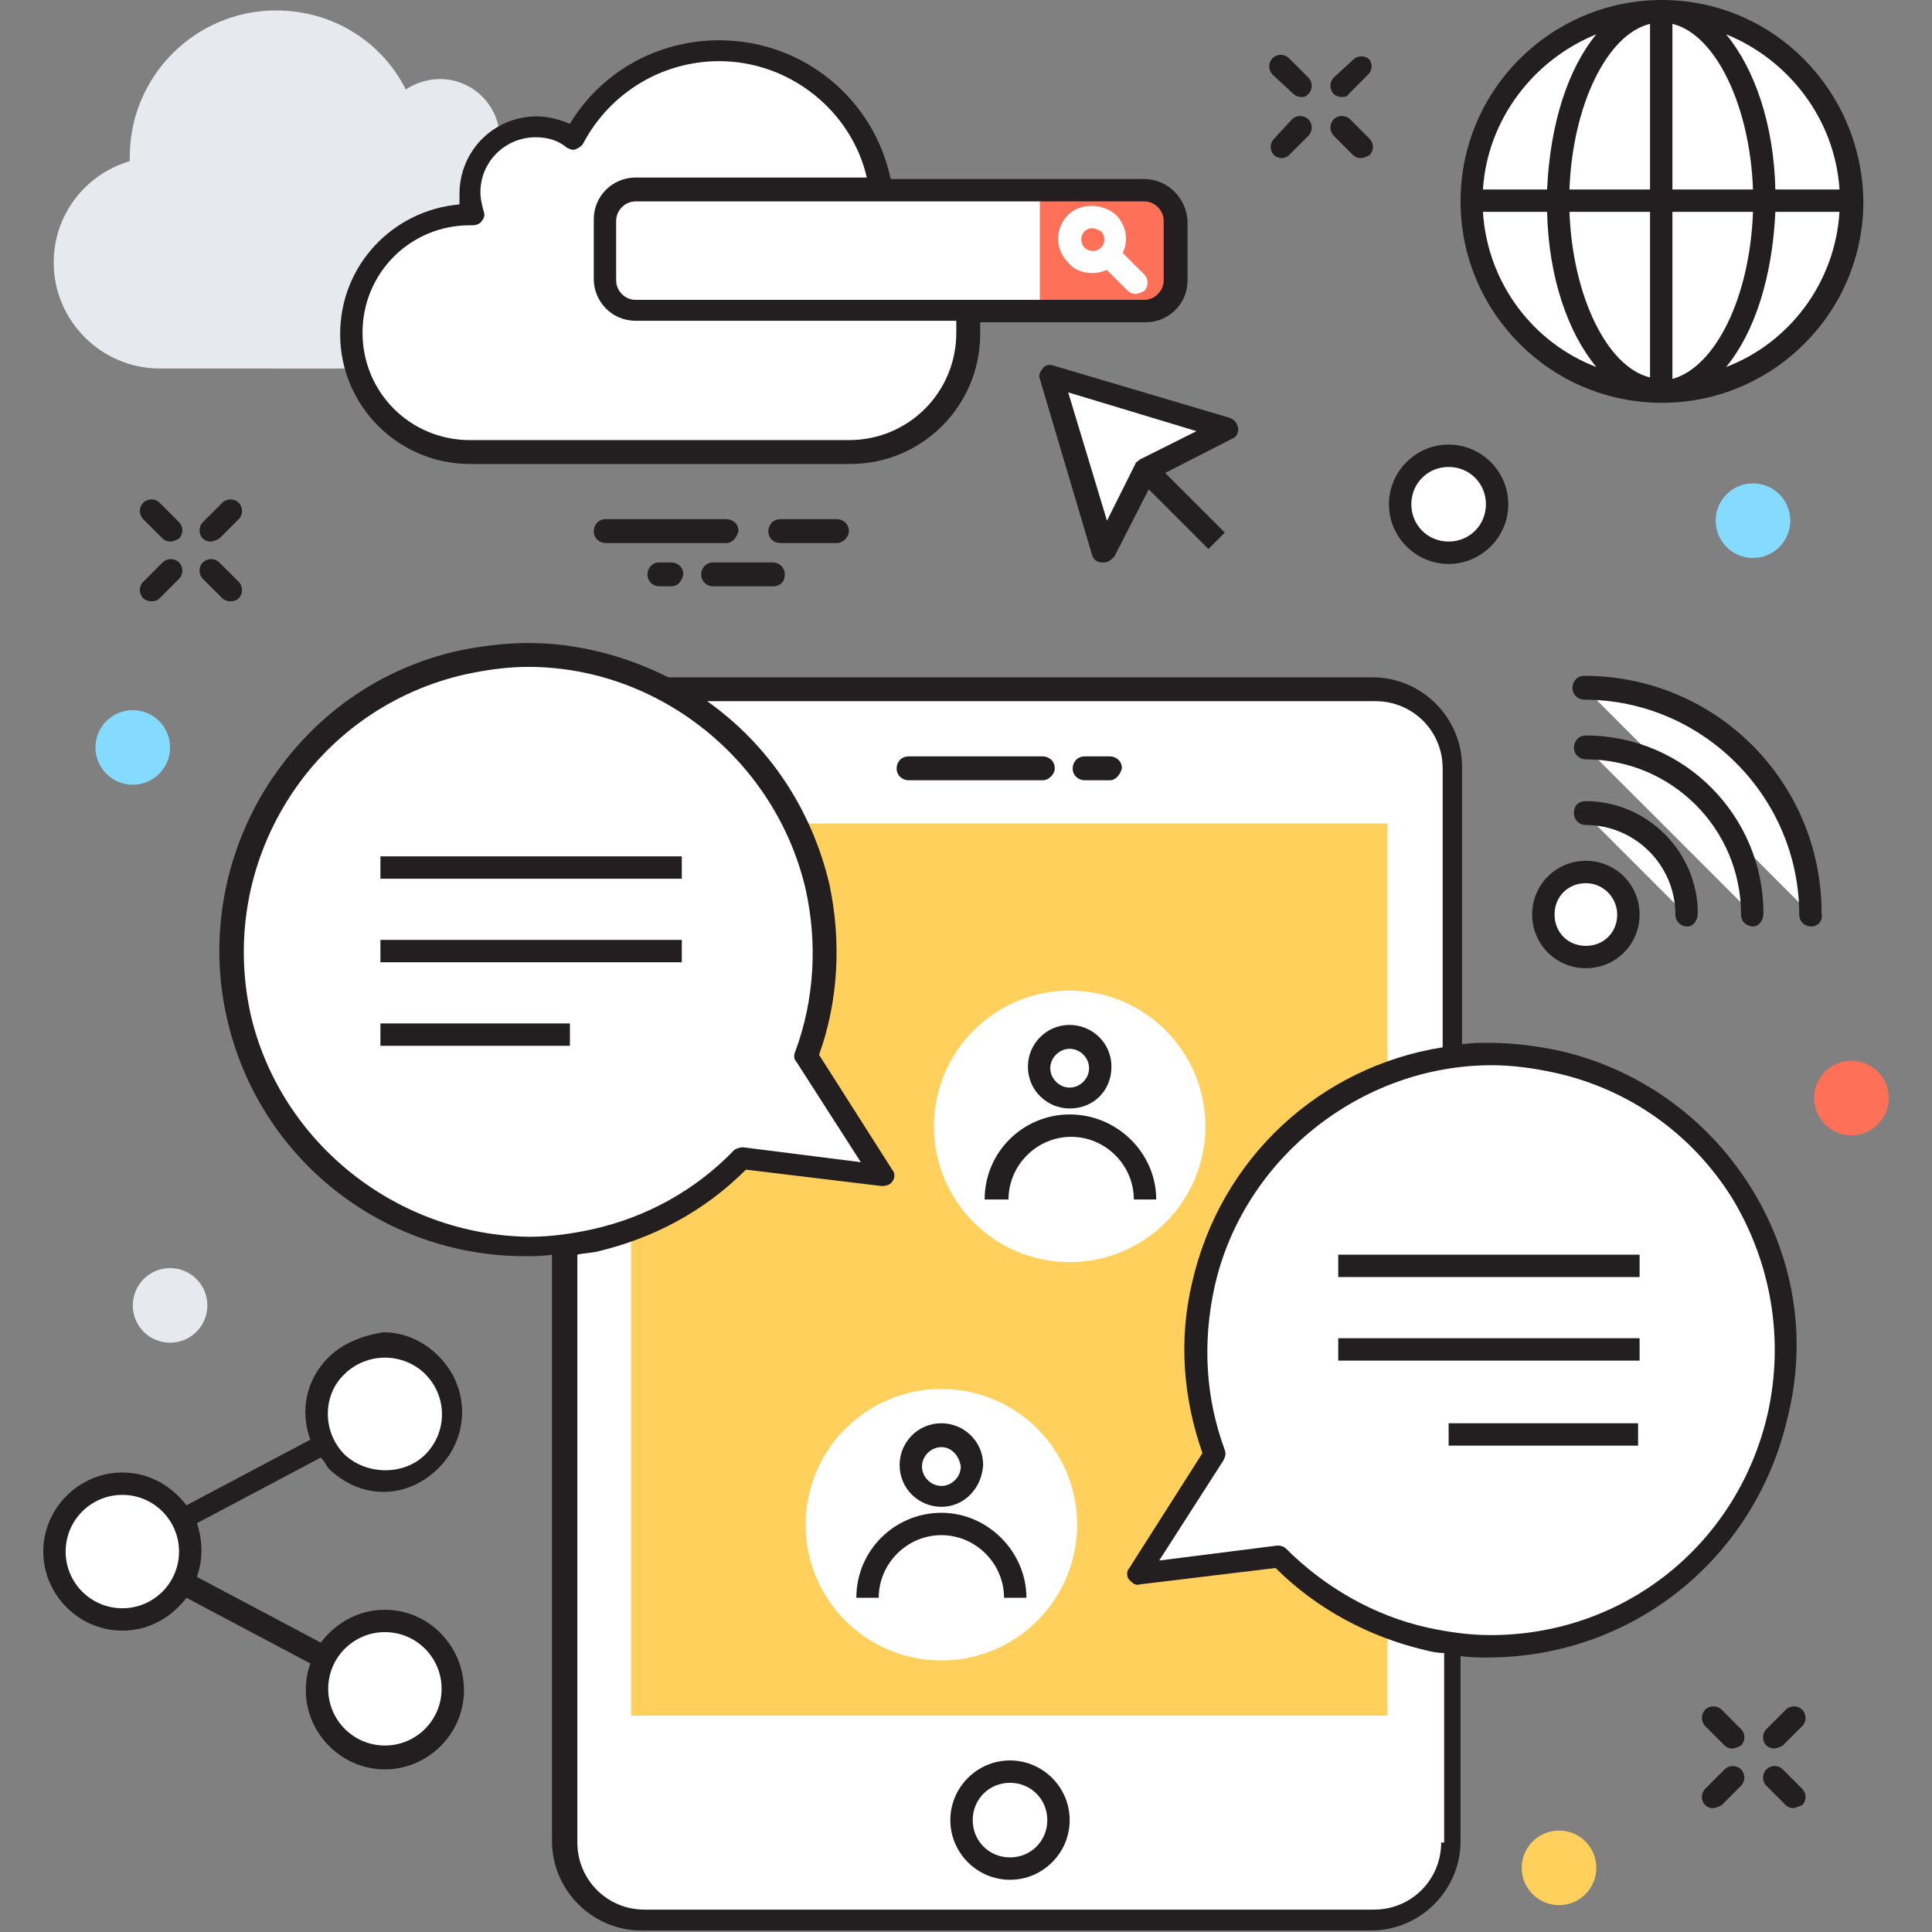 <?xml version="1.0" encoding="utf-8"?>
<!-- Generator: Adobe Illustrator 18.0.0, SVG Export Plug-In . SVG Version: 6.00 Build 0)  -->
<!DOCTYPE svg PUBLIC "-//W3C//DTD SVG 1.1//EN" "http://www.w3.org/Graphics/SVG/1.1/DTD/svg11.dtd">
<svg version="1.1" id="Layer_1" xmlns="http://www.w3.org/2000/svg" xmlns:xlink="http://www.w3.org/1999/xlink" x="0px" y="0px"
	 viewBox="0 0 129.5 129.5" enable-background="new 0 0 129.5 129.5" xml:space="preserve">
<rect x="0" y="0" width="129.5" height="129.5" fill="#808080" stroke="none"/>
<g>
	<g>
		
			<path fill="#FFFFFF" stroke="#231F20" stroke-width="0.25" stroke-linecap="round" stroke-linejoin="round" stroke-miterlimit="10" d="
			M57.6,51.5"/>
		<g>
			<path fill="#231F20" d="M89.9,6.5c-0.2,0-0.4-0.1-0.5-0.2c-0.3-0.3-0.3-0.8,0-1.1L90.7,4c0.3-0.3,0.8-0.3,1.1,0
				C92,4.3,92,4.7,91.7,5l-1.3,1.3C90.3,6.5,90.1,6.5,89.9,6.5z"/>
		</g>
		<g>
			<path fill="#231F20" d="M85.9,10.6c-0.2,0-0.4-0.1-0.5-0.2c-0.3-0.3-0.3-0.8,0-1.1L86.6,8c0.3-0.3,0.8-0.3,1.1,0
				c0.3,0.3,0.3,0.8,0,1.1l-1.3,1.3C86.3,10.5,86.1,10.6,85.9,10.6z"/>
		</g>
		<g>
			<path fill="#231F20" d="M91.2,10.6c-0.2,0-0.4-0.1-0.5-0.2l-1.3-1.3c-0.3-0.3-0.3-0.8,0-1.1c0.3-0.3,0.8-0.3,1.1,0l1.3,1.3
				c0.3,0.3,0.3,0.8,0,1.1C91.6,10.5,91.4,10.6,91.2,10.6z"/>
		</g>
		<g>
			<path fill="#231F20" d="M87.2,6.5c-0.2,0-0.4-0.1-0.5-0.2L85.3,5c-0.3-0.3-0.3-0.8,0-1.1c0.3-0.3,0.8-0.3,1.1,0l1.3,1.3
				C88,5.5,88,6,87.7,6.3C87.5,6.5,87.4,6.5,87.2,6.5z"/>
		</g>
		<g>
			<path fill="#231F20" d="M14.1,36.3c-0.2,0-0.4-0.1-0.5-0.2c-0.3-0.3-0.3-0.8,0-1.1l1.3-1.3c0.3-0.3,0.8-0.3,1.1,0
				c0.3,0.3,0.3,0.8,0,1.1l-1.3,1.3C14.5,36.2,14.3,36.3,14.1,36.3z"/>
		</g>
		<g>
			<path fill="#231F20" d="M10.1,40.3c-0.2,0-0.4-0.1-0.5-0.2c-0.3-0.3-0.3-0.8,0-1.1l1.3-1.3c0.3-0.3,0.8-0.3,1.1,0
				c0.3,0.3,0.3,0.8,0,1.1l-1.3,1.3C10.5,40.3,10.3,40.3,10.1,40.3z"/>
		</g>
		<g>
			<path fill="#231F20" d="M15.4,40.3c-0.2,0-0.4-0.1-0.5-0.2l-1.3-1.3c-0.3-0.3-0.3-0.8,0-1.1c0.3-0.3,0.8-0.3,1.1,0l1.3,1.3
				c0.3,0.3,0.3,0.8,0,1.1C15.8,40.3,15.6,40.3,15.4,40.3z"/>
		</g>
		<g>
			<path fill="#231F20" d="M11.4,36.3c-0.2,0-0.4-0.1-0.5-0.2l-1.3-1.3c-0.3-0.3-0.3-0.8,0-1.1c0.3-0.3,0.8-0.3,1.1,0l1.3,1.3
				c0.3,0.3,0.3,0.8,0,1.1C11.8,36.2,11.6,36.3,11.4,36.3z"/>
		</g>
		<g>
			<path fill="#231F20" d="M118.9,117.2c-0.2,0-0.4-0.1-0.5-0.2c-0.3-0.3-0.3-0.8,0-1.1l1.3-1.3c0.3-0.3,0.8-0.3,1.1,0
				c0.3,0.3,0.3,0.8,0,1.1l-1.3,1.3C119.3,117.1,119.1,117.2,118.9,117.2z"/>
		</g>
		<g>
			<path fill="#231F20" d="M114.8,121.2c-0.2,0-0.4-0.1-0.5-0.2c-0.3-0.3-0.3-0.8,0-1.1l1.3-1.3c0.3-0.3,0.8-0.3,1.1,0
				c0.3,0.3,0.3,0.8,0,1.1l-1.3,1.3C115.2,121.1,115,121.2,114.8,121.2z"/>
		</g>
		<g>
			<path fill="#231F20" d="M120.2,121.2c-0.2,0-0.4-0.1-0.5-0.2l-1.3-1.3c-0.3-0.3-0.3-0.8,0-1.1c0.3-0.3,0.8-0.3,1.1,0l1.3,1.3
				c0.3,0.3,0.3,0.8,0,1.1C120.5,121.1,120.3,121.2,120.2,121.2z"/>
		</g>
		<g>
			<path fill="#231F20" d="M116.1,117.2c-0.2,0-0.4-0.1-0.5-0.2l-1.3-1.3c-0.3-0.3-0.3-0.8,0-1.1c0.3-0.3,0.8-0.3,1.1,0l1.3,1.3
				c0.3,0.3,0.3,0.8,0,1.1C116.5,117.1,116.3,117.2,116.1,117.2z"/>
		</g>
		<g>
			<line fill="#FFFFFF" x1="40.6" y1="35.6" x2="48.7" y2="35.6"/>
			<path fill="#231F20" d="M48.7,36.4h-8.1c-0.4,0-0.8-0.3-0.8-0.8c0-0.4,0.3-0.8,0.8-0.8h8.1c0.4,0,0.8,0.3,0.8,0.8
				C49.4,36,49.1,36.4,48.7,36.4z"/>
		</g>
		<g>
			<line fill="#FFFFFF" x1="47.9" y1="38.6" x2="51.8" y2="38.6"/>
			<path fill="#231F20" d="M51.8,39.3h-4c-0.4,0-0.8-0.3-0.8-0.8c0-0.4,0.3-0.8,0.8-0.8h4c0.4,0,0.8,0.3,0.8,0.8
				C52.6,39,52.3,39.3,51.8,39.3z"/>
		</g>
		<g>
			<line fill="#FFFFFF" x1="52.3" y1="35.6" x2="56.1" y2="35.6"/>
			<path fill="#231F20" d="M56.1,36.4h-3.8c-0.4,0-0.8-0.3-0.8-0.8c0-0.4,0.3-0.8,0.8-0.8h3.8c0.4,0,0.8,0.3,0.8,0.8
				C56.9,36,56.5,36.4,56.1,36.4z"/>
		</g>
		<g>
			<line fill="#FFFFFF" x1="44.2" y1="38.6" x2="45" y2="38.6"/>
			<path fill="#231F20" d="M45,39.3h-0.8c-0.4,0-0.8-0.3-0.8-0.8c0-0.4,0.3-0.8,0.8-0.8H45c0.4,0,0.8,0.3,0.8,0.8
				C45.7,39,45.4,39.3,45,39.3z"/>
		</g>
		<circle fill="#FFFFFF" cx="97.1" cy="33.8" r="3.3"/>
		<path fill="#231F20" d="M97.1,37.8c-2.2,0-4-1.8-4-4s1.8-4,4-4c2.2,0,4,1.8,4,4S99.3,37.8,97.1,37.8z M97.1,31.3
			c-1.4,0-2.5,1.1-2.5,2.5s1.1,2.5,2.5,2.5c1.4,0,2.5-1.1,2.5-2.5S98.5,31.3,97.1,31.3z"/>
		<circle fill="#E6E9EE" cx="11.4" cy="87.5" r="2.5"/>
		<circle fill="#84DBFF" cx="117.5" cy="34.9" r="2.5"/>
		<circle fill="#84DBFF" cx="8.9" cy="50.1" r="2.5"/>
		<circle fill="#FFD05B" cx="104.5" cy="125.2" r="2.5"/>
		<circle fill="#FF7058" cx="124.1" cy="73.6" r="2.5"/>
		<path fill="#E6E9EE" d="M40.5,17.6c0,3.9-3.2,7.1-7.1,7.1H10.7c-3.9,0-7.1-3.2-7.1-7.1c0-3.2,2.1-5.9,5.1-6.8c0-0.1,0-0.2,0-0.3
			c0-5.4,4.4-9.8,9.8-9.8c3.8,0,7.1,2.1,8.7,5.3c0.6-0.4,1.4-0.7,2.3-0.7c2.2,0,4,1.8,4,4c0,0.4-0.1,0.8-0.2,1.2c0.1,0,0.1,0,0.2,0
			C37.3,10.5,40.5,13.7,40.5,17.6z"/>
		<path fill="#FFFFFF" d="M23.5,22.3c0,4.4,3.6,7.9,7.9,7.9H57c4.4,0,7.9-3.6,7.9-7.9c0-3.6-2.4-6.6-5.7-7.6c0-0.1,0-0.2,0-0.3
			c0-6.1-4.9-11-11-11c-4.2,0-7.9,2.4-9.8,5.9c-0.7-0.5-1.6-0.8-2.5-0.8c-2.5,0-4.5,2-4.5,4.5c0,0.5,0.1,0.9,0.2,1.4
			c-0.1,0-0.1,0-0.2,0C27.1,14.4,23.5,17.9,23.5,22.3z"/>
		<path fill="#FFFFFF" d="M92.1,46.2H43.2c-2.9,0-5.3,2.4-5.3,5.3v72.1c0,2.9,2.4,5.3,5.3,5.3h48.9c2.9,0,5.3-2.4,5.3-5.3V51.4
			C97.4,48.5,95,46.2,92.1,46.2z"/>
		<rect x="42.3" y="55.2" fill="#FFD05B" width="50.7" height="59.8"/>
		<circle fill="#FFFFFF" cx="67.7" cy="122" r="3.3"/>
		<path fill="#231F20" d="M67.7,126c-2.2,0-4-1.8-4-4c0-2.2,1.8-4,4-4c2.2,0,4,1.8,4,4C71.7,124.2,69.9,126,67.7,126z M67.7,119.5
			c-1.4,0-2.5,1.1-2.5,2.5c0,1.4,1.1,2.5,2.5,2.5c1.4,0,2.5-1.1,2.5-2.5C70.2,120.6,69.1,119.5,67.7,119.5z"/>
		<g>
			<line fill="#FFFFFF" x1="60.9" y1="51.5" x2="69.9" y2="51.5"/>
			<path fill="#231F20" d="M69.9,52.3h-9c-0.4,0-0.8-0.3-0.8-0.8c0-0.4,0.3-0.8,0.8-0.8h9c0.4,0,0.8,0.3,0.8,0.8
				C70.7,51.9,70.3,52.3,69.9,52.3z"/>
		</g>
		<g>
			<line fill="#FFFFFF" x1="72.7" y1="51.5" x2="74.4" y2="51.5"/>
			<path fill="#231F20" d="M74.4,52.3h-1.7c-0.4,0-0.8-0.3-0.8-0.8c0-0.4,0.3-0.8,0.8-0.8h1.7c0.4,0,0.8,0.3,0.8,0.8
				C75.1,51.9,74.8,52.3,74.4,52.3z"/>
		</g>
		<circle fill="#FFFFFF" cx="63.1" cy="102.2" r="9.1"/>
		<circle fill="#FFFFFF" cx="63.1" cy="98.3" r="2"/>
		<path fill="#231F20" d="M63.1,101c-1.5,0-2.8-1.2-2.8-2.8c0-1.5,1.2-2.8,2.8-2.8c1.5,0,2.8,1.2,2.8,2.8
			C65.8,99.8,64.6,101,63.1,101z M63.1,97c-0.7,0-1.3,0.6-1.3,1.3c0,0.7,0.6,1.3,1.3,1.3c0.7,0,1.3-0.6,1.3-1.3
			C64.3,97.6,63.8,97,63.1,97z"/>
		<path fill="#FFFFFF" d="M58.1,107.1c0-2.8,2.2-5,5-5c2.8,0,5,2.2,5,5"/>
		<path fill="#231F20" d="M68.8,107.1h-1.5c0-2.3-1.9-4.2-4.2-4.2c-2.3,0-4.2,1.9-4.2,4.2h-1.5c0-3.2,2.6-5.7,5.7-5.7
			C66.2,101.4,68.8,104,68.8,107.1z"/>
		<circle fill="#FFFFFF" cx="71.7" cy="75.5" r="9.1"/>
		<circle fill="#FFFFFF" cx="71.7" cy="71.5" r="2"/>
		<path fill="#231F20" d="M71.7,74.3c-1.5,0-2.8-1.2-2.8-2.8c0-1.5,1.2-2.8,2.8-2.8c1.5,0,2.8,1.2,2.8,2.8
			C74.5,73.1,73.3,74.3,71.7,74.3z M71.7,70.3c-0.7,0-1.3,0.6-1.3,1.3c0,0.7,0.6,1.3,1.3,1.3c0.7,0,1.3-0.6,1.3-1.3
			C73,70.9,72.4,70.3,71.7,70.3z"/>
		<path fill="#FFFFFF" d="M66.8,80.4c0-2.8,2.2-5,5-5s5,2.2,5,5"/>
		<path fill="#231F20" d="M77.5,80.4H76c0-2.3-1.9-4.2-4.2-4.2s-4.2,1.9-4.2,4.2H66c0-3.2,2.6-5.7,5.7-5.7
			C74.9,74.7,77.5,77.3,77.5,80.4z"/>
		<path fill="#FFFFFF" d="M54,70.7c1.3-3.5,1.6-7.4,0.8-11.3c-2.4-10.7-13-17.4-23.7-15c-10.7,2.4-17.4,13-15,23.7
			c2.4,10.7,13,17.4,23.7,15c3.9-0.9,7.3-2.9,9.9-5.5l9.5,1.2L54,70.7z"/>
		<path fill="#FFFFFF" d="M81.3,97.4c-1.3-3.5-1.6-7.4-0.8-11.3c2.4-10.7,13-17.4,23.7-15c10.7,2.4,17.4,13,15,23.7
			c-2.4,10.7-13,17.4-23.7,15c-3.9-0.9-7.3-2.9-9.9-5.5l-9.5,1.2L81.3,97.4z"/>
		<path fill="#231F20" d="M117.3,79.5c-2.9-4.6-7.5-7.9-12.9-9.1c-1.5-0.3-3-0.5-4.6-0.5c-0.6,0-1.2,0-1.8,0.1V51.4c0-3.3-2.7-6-6-6
			H44.8c-2.8-1.4-6-2.3-9.4-2.3c-1.5,0-3.1,0.2-4.6,0.5c-5.4,1.2-9.9,4.4-12.9,9.1c-2.9,4.6-3.9,10.2-2.7,15.5
			c2.1,9.4,10.4,16,20,16c0.6,0,1.2,0,1.8-0.1v39.3c0,3.3,2.7,6,6,6h48.9c3.3,0,6-2.7,6-6V111c0.6,0.1,1.2,0.1,1.8,0.1
			c9.7,0,17.9-6.6,20.1-16C121.2,89.6,120.2,84.1,117.3,79.5z M16.8,68c-1.1-5-0.2-10.1,2.5-14.4c2.7-4.3,7-7.3,11.9-8.4
			c1.4-0.3,2.8-0.5,4.2-0.5c8.8,0,16.6,6.3,18.6,14.9c0.8,3.6,0.6,7.4-0.7,10.9c-0.1,0.2-0.1,0.5,0.1,0.7l4.3,6.7l-7.9-1
			c-0.2,0-0.5,0.1-0.6,0.2c-2.6,2.7-5.9,4.5-9.5,5.3c-1.4,0.3-2.8,0.5-4.2,0.5C26.6,82.8,18.8,76.6,16.8,68z M96.6,123.5
			c0,2.5-2,4.5-4.5,4.5H43.2c-2.5,0-4.5-2-4.5-4.5V84.1c0.4-0.1,0.8-0.1,1.3-0.2c3.8-0.9,7.2-2.7,10-5.5l9.1,1.1
			c0.3,0,0.6-0.1,0.7-0.3c0.2-0.2,0.2-0.6,0-0.8l-4.9-7.7c1.3-3.6,1.5-7.6,0.7-11.4c-1.2-5.1-4.1-9.4-8.2-12.3h44.8
			c2.5,0,4.5,2,4.5,4.5v18.7c-8.2,1.3-14.9,7.4-16.8,15.8c-0.9,3.8-0.6,7.7,0.7,11.4l-4.9,7.7c-0.2,0.2-0.2,0.6,0,0.8
			c0.2,0.2,0.4,0.4,0.7,0.3l9.1-1.1c2.7,2.7,6.2,4.6,10,5.5c0.4,0.1,0.8,0.2,1.3,0.2V123.5z M118.5,94.7c-2,8.8-9.6,14.9-18.6,14.9
			c-1.4,0-2.8-0.2-4.2-0.5c-3.6-0.8-6.9-2.7-9.5-5.3c-0.1-0.1-0.3-0.2-0.5-0.2c0,0-0.1,0-0.1,0l-7.9,1l4.3-6.7
			c0.1-0.2,0.2-0.4,0.1-0.7c-1.3-3.5-1.5-7.2-0.7-10.9c1.9-8.6,9.8-14.9,18.6-14.9c1.4,0,2.8,0.2,4.2,0.5c5,1.1,9.2,4.1,11.9,8.4
			C118.7,84.6,119.6,89.7,118.5,94.7z"/>
		<g>
			<line fill="#FFFFFF" x1="25.5" y1="58.1" x2="45.7" y2="58.1"/>
			<rect x="25.5" y="57.4" fill="#231F20" width="20.2" height="1.5"/>
		</g>
		<g>
			<line fill="#FFFFFF" x1="25.5" y1="63.8" x2="45.7" y2="63.8"/>
			<rect x="25.5" y="63" fill="#231F20" width="20.2" height="1.5"/>
		</g>
		<g>
			<line fill="#FFFFFF" x1="25.5" y1="69.4" x2="38.2" y2="69.4"/>
			<rect x="25.5" y="68.6" fill="#231F20" width="12.7" height="1.5"/>
		</g>
		<g>
			<line fill="#FFFFFF" x1="109.8" y1="84.8" x2="89.7" y2="84.8"/>
			<rect x="89.7" y="84.1" fill="#231F20" width="20.2" height="1.5"/>
		</g>
		<g>
			<line fill="#FFFFFF" x1="109.8" y1="90.5" x2="89.7" y2="90.5"/>
			<rect x="89.7" y="89.7" fill="#231F20" width="20.2" height="1.5"/>
		</g>
		<g>
			<line fill="#FFFFFF" x1="109.8" y1="96.1" x2="97.1" y2="96.1"/>
			<rect x="97.1" y="95.4" fill="#231F20" width="12.7" height="1.5"/>
		</g>
		<g>
			<path fill="#FFFFFF" d="M106.3,46.2c8.4,0,15.1,6.8,15.1,15.1"/>
			<path fill="#231F20" d="M121.4,62.1c-0.4,0-0.8-0.3-0.8-0.8c0-7.9-6.5-14.4-14.4-14.4c-0.4,0-0.8-0.3-0.8-0.8
				c0-0.4,0.3-0.8,0.8-0.8c8.8,0,15.9,7.1,15.9,15.9C122.2,61.7,121.9,62.1,121.4,62.1z"/>
		</g>
		<g>
			<path fill="#FFFFFF" d="M106.3,50.1c6.2,0,11.2,5,11.2,11.2"/>
			<path fill="#231F20" d="M117.5,62.1c-0.4,0-0.8-0.3-0.8-0.8c0-5.8-4.7-10.4-10.4-10.4c-0.4,0-0.8-0.3-0.8-0.8
				c0-0.4,0.3-0.8,0.8-0.8c6.6,0,11.9,5.4,11.9,11.9C118.2,61.7,117.9,62.1,117.5,62.1z"/>
		</g>
		<g>
			<path fill="#FFFFFF" d="M106.3,54.6c3.7,0,6.8,3,6.8,6.8"/>
			<path fill="#231F20" d="M113.1,62.1c-0.4,0-0.8-0.3-0.8-0.8c0-3.3-2.7-6-6-6c-0.4,0-0.8-0.3-0.8-0.8s0.3-0.8,0.8-0.8
				c4.1,0,7.5,3.4,7.5,7.5C113.8,61.7,113.5,62.1,113.1,62.1z"/>
		</g>
		<g>
			<circle fill="#FFFFFF" cx="106.3" cy="61.3" r="2.8"/>
			<path fill="#231F20" d="M106.3,64.9c-2,0-3.6-1.6-3.6-3.6c0-2,1.6-3.6,3.6-3.6s3.6,1.6,3.6,3.6C109.9,63.3,108.3,64.9,106.3,64.9
				z M106.3,59.2c-1.2,0-2.1,0.9-2.1,2.1c0,1.2,0.9,2.1,2.1,2.1c1.2,0,2.1-0.9,2.1-2.1C108.4,60.2,107.5,59.2,106.3,59.2z"/>
		</g>
		<polygon fill="#FFFFFF" points="82.2,28.7 70.4,25.2 74,36.9 76.7,31.5 		"/>
		<path fill="#231F20" d="M82.4,28l-11.8-3.5c-0.3-0.1-0.6,0-0.7,0.2c-0.2,0.2-0.3,0.5-0.2,0.7l3.5,11.8c0.1,0.3,0.3,0.5,0.7,0.5
			c0,0,0,0,0.1,0c0.3,0,0.5-0.2,0.7-0.4l2.3-4.5l4,4l1.1-1.1l-4-4l4.5-2.3c0.3-0.1,0.4-0.4,0.4-0.7C82.9,28.3,82.7,28.1,82.4,28z
			 M76.4,30.8c-0.1,0.1-0.3,0.2-0.3,0.3l-1.9,3.8l-2.6-8.6l8.6,2.6L76.4,30.8z"/>
		<circle fill="#FFFFFF" cx="8.2" cy="104" r="4.5"/>
		<path fill="#FFFFFF" d="M30.3,113.3c0,2.5-2,4.6-4.5,4.5c-2.5,0-4.5-2.1-4.5-4.6c0-2.5,2-4.6,4.5-4.5
			C28.3,108.7,30.3,110.7,30.3,113.3z"/>
		<circle fill="#FFFFFF" cx="25.8" cy="94.8" r="4.5"/>
		<path fill="#231F20" d="M25.8,107.9c-1.8,0-3.3,0.9-4.3,2.2l-8.3-4.4c0.2-0.6,0.3-1.1,0.3-1.8c0-0.6-0.1-1.2-0.3-1.8l8.3-4.4
			c0.2,0.2,0.3,0.4,0.5,0.7c1,1,2.3,1.6,3.7,1.6c1.4,0,2.7-0.6,3.7-1.6c2.1-2.1,2.1-5.4,0-7.5c-1-1-2.3-1.6-3.7-1.6
			C24.4,89.5,23,90,22,91c-1.5,1.5-1.9,3.6-1.2,5.5l-8.3,4.4c-1-1.3-2.5-2.2-4.3-2.2c-2.9,0-5.3,2.4-5.3,5.3c0,2.9,2.4,5.3,5.3,5.3
			c1.8,0,3.3-0.9,4.3-2.2l8.3,4.4c-0.2,0.6-0.3,1.1-0.3,1.8c0,2.9,2.4,5.3,5.3,5.3c0,0,0,0,0,0c2.9,0,5.3-2.4,5.3-5.3
			C31.1,110.3,28.7,107.9,25.8,107.9z M23.1,92.1c0.7-0.7,1.7-1.1,2.7-1.1c1,0,2,0.4,2.7,1.1c1.5,1.5,1.5,3.9,0,5.4
			c-1.4,1.4-3.9,1.4-5.4,0C21.6,96,21.6,93.5,23.1,92.1z M8.2,107.8c-2.1,0-3.8-1.7-3.8-3.8c0-2.1,1.7-3.8,3.8-3.8
			c2.1,0,3.8,1.7,3.8,3.8C12,106.1,10.3,107.8,8.2,107.8z M25.8,117v0.8V117c-2.1,0-3.8-1.7-3.8-3.8c0-2.1,1.7-3.8,3.8-3.8
			c2.1,0,3.8,1.7,3.8,3.8C29.6,115.3,27.9,117,25.8,117z"/>
		<g>
			<path fill="#FFFFFF" d="M76.7,20.8H42.6c-1.1,0-2-0.9-2-2v-4c0-1.1,0.9-2,2-2h34.1c1.1,0,2,0.9,2,2v4
				C78.7,19.9,77.8,20.8,76.7,20.8z"/>
		</g>
		<g>
			<path fill="#FF7058" d="M77.4,12.7h-7.7v8.1h7.7c0.7,0,1.3-0.6,1.3-1.3v-5.4C78.7,13.3,78.1,12.7,77.4,12.7z"/>
		</g>
		<g>
			<g>
				<path fill="#FFFFFF" d="M73.2,18.3c-0.6,0-1.2-0.2-1.6-0.7c-0.9-0.9-0.9-2.3,0-3.2c0.8-0.8,2.3-0.8,3.2,0c0.9,0.9,0.9,2.3,0,3.2
					C74.4,18.1,73.8,18.3,73.2,18.3z M73.2,15.3c-0.2,0-0.4,0.1-0.5,0.2c-0.3,0.3-0.3,0.8,0,1.1c0.3,0.3,0.8,0.3,1.1,0
					c0.3-0.3,0.3-0.8,0-1.1C73.6,15.4,73.4,15.3,73.2,15.3z"/>
			</g>
			<g>
				<path fill="#FFFFFF" d="M76.1,19.7c-0.2,0-0.4-0.1-0.5-0.2l-1.8-1.8c-0.3-0.3-0.3-0.8,0-1.1c0.3-0.3,0.8-0.3,1.1,0l1.8,1.8
					c0.3,0.3,0.3,0.8,0,1.1C76.5,19.6,76.3,19.7,76.1,19.7z"/>
			</g>
		</g>
		<path fill="#231F20" d="M76.7,12h-17c-1.1-5.3-5.8-9.3-11.5-9.3c-4.1,0-7.9,2.1-10,5.6c-0.7-0.3-1.5-0.5-2.2-0.5
			c-2.9,0-5.2,2.3-5.2,5.2c0,0.2,0,0.4,0,0.7c-4.5,0.4-8,4.1-8,8.7c0,4.8,3.9,8.7,8.7,8.7H57c4.8,0,8.7-3.9,8.7-8.7
			c0-0.3,0-0.5,0-0.8h11.1c1.5,0,2.8-1.2,2.8-2.8v-4C79.5,13.2,78.2,12,76.7,12z M64.1,22.3c0,4-3.2,7.2-7.2,7.2H31.5
			c-4,0-7.2-3.2-7.2-7.2c0-4,3.2-7.2,7.2-7.2l0.2,0c0.2,0,0.5-0.1,0.6-0.3c0.2-0.2,0.2-0.5,0.1-0.7c-0.1-0.4-0.2-0.8-0.2-1.2
			c0-2.1,1.7-3.7,3.7-3.7c0.8,0,1.5,0.2,2.1,0.7c0.2,0.1,0.4,0.2,0.6,0.1c0.2-0.1,0.4-0.2,0.5-0.4c1.8-3.4,5.3-5.5,9.1-5.5
			c4.8,0,8.9,3.4,9.9,7.8H42.6c-1.5,0-2.8,1.2-2.8,2.8v4c0,1.5,1.2,2.8,2.8,2.8h21.5C64.1,21.8,64.1,22,64.1,22.3z M78,18.8
			c0,0.7-0.6,1.3-1.3,1.3H42.6c-0.7,0-1.3-0.6-1.3-1.3v-4c0-0.7,0.6-1.3,1.3-1.3h34.1c0.7,0,1.3,0.6,1.3,1.3V18.8z"/>
		<circle fill="#FFFFFF" cx="111.4" cy="13.5" r="12.7"/>
		<ellipse fill="#FFFFFF" cx="111.4" cy="13.5" rx="6.9" ry="12.7"/>
		<path fill="#231F20" d="M111.4,0c-7.4,0-13.5,6-13.5,13.5c0,7.4,6,13.5,13.5,13.5c7.4,0,13.5-6,13.5-13.5C124.8,6,118.8,0,111.4,0
			z M117.5,12.7h-5.4V1.6C115,2.3,117.3,7.1,117.5,12.7z M110.6,1.6v11.1h-5.4C105.4,7.1,107.7,2.3,110.6,1.6z M110.6,14.2v11.1
			c-2.9-0.7-5.2-5.5-5.4-11.1H110.6z M112.1,25.4V14.2h5.4C117.3,19.9,115,24.6,112.1,25.4z M123.3,12.7H119
			c-0.1-4.4-1.4-8.1-3.3-10.4C119.9,4,123,8,123.3,12.7z M107,2.3c-1.9,2.3-3.1,6-3.3,10.4h-4.3C99.7,8,102.8,4,107,2.3z M99.4,14.2
			h4.3c0.1,4.4,1.4,8.1,3.3,10.4C102.8,23,99.7,19,99.4,14.2z M115.7,24.6c1.9-2.3,3.1-6,3.3-10.4h4.3C123,19,119.9,23,115.7,24.6z"
			/>
	</g>
</g>
</svg>

